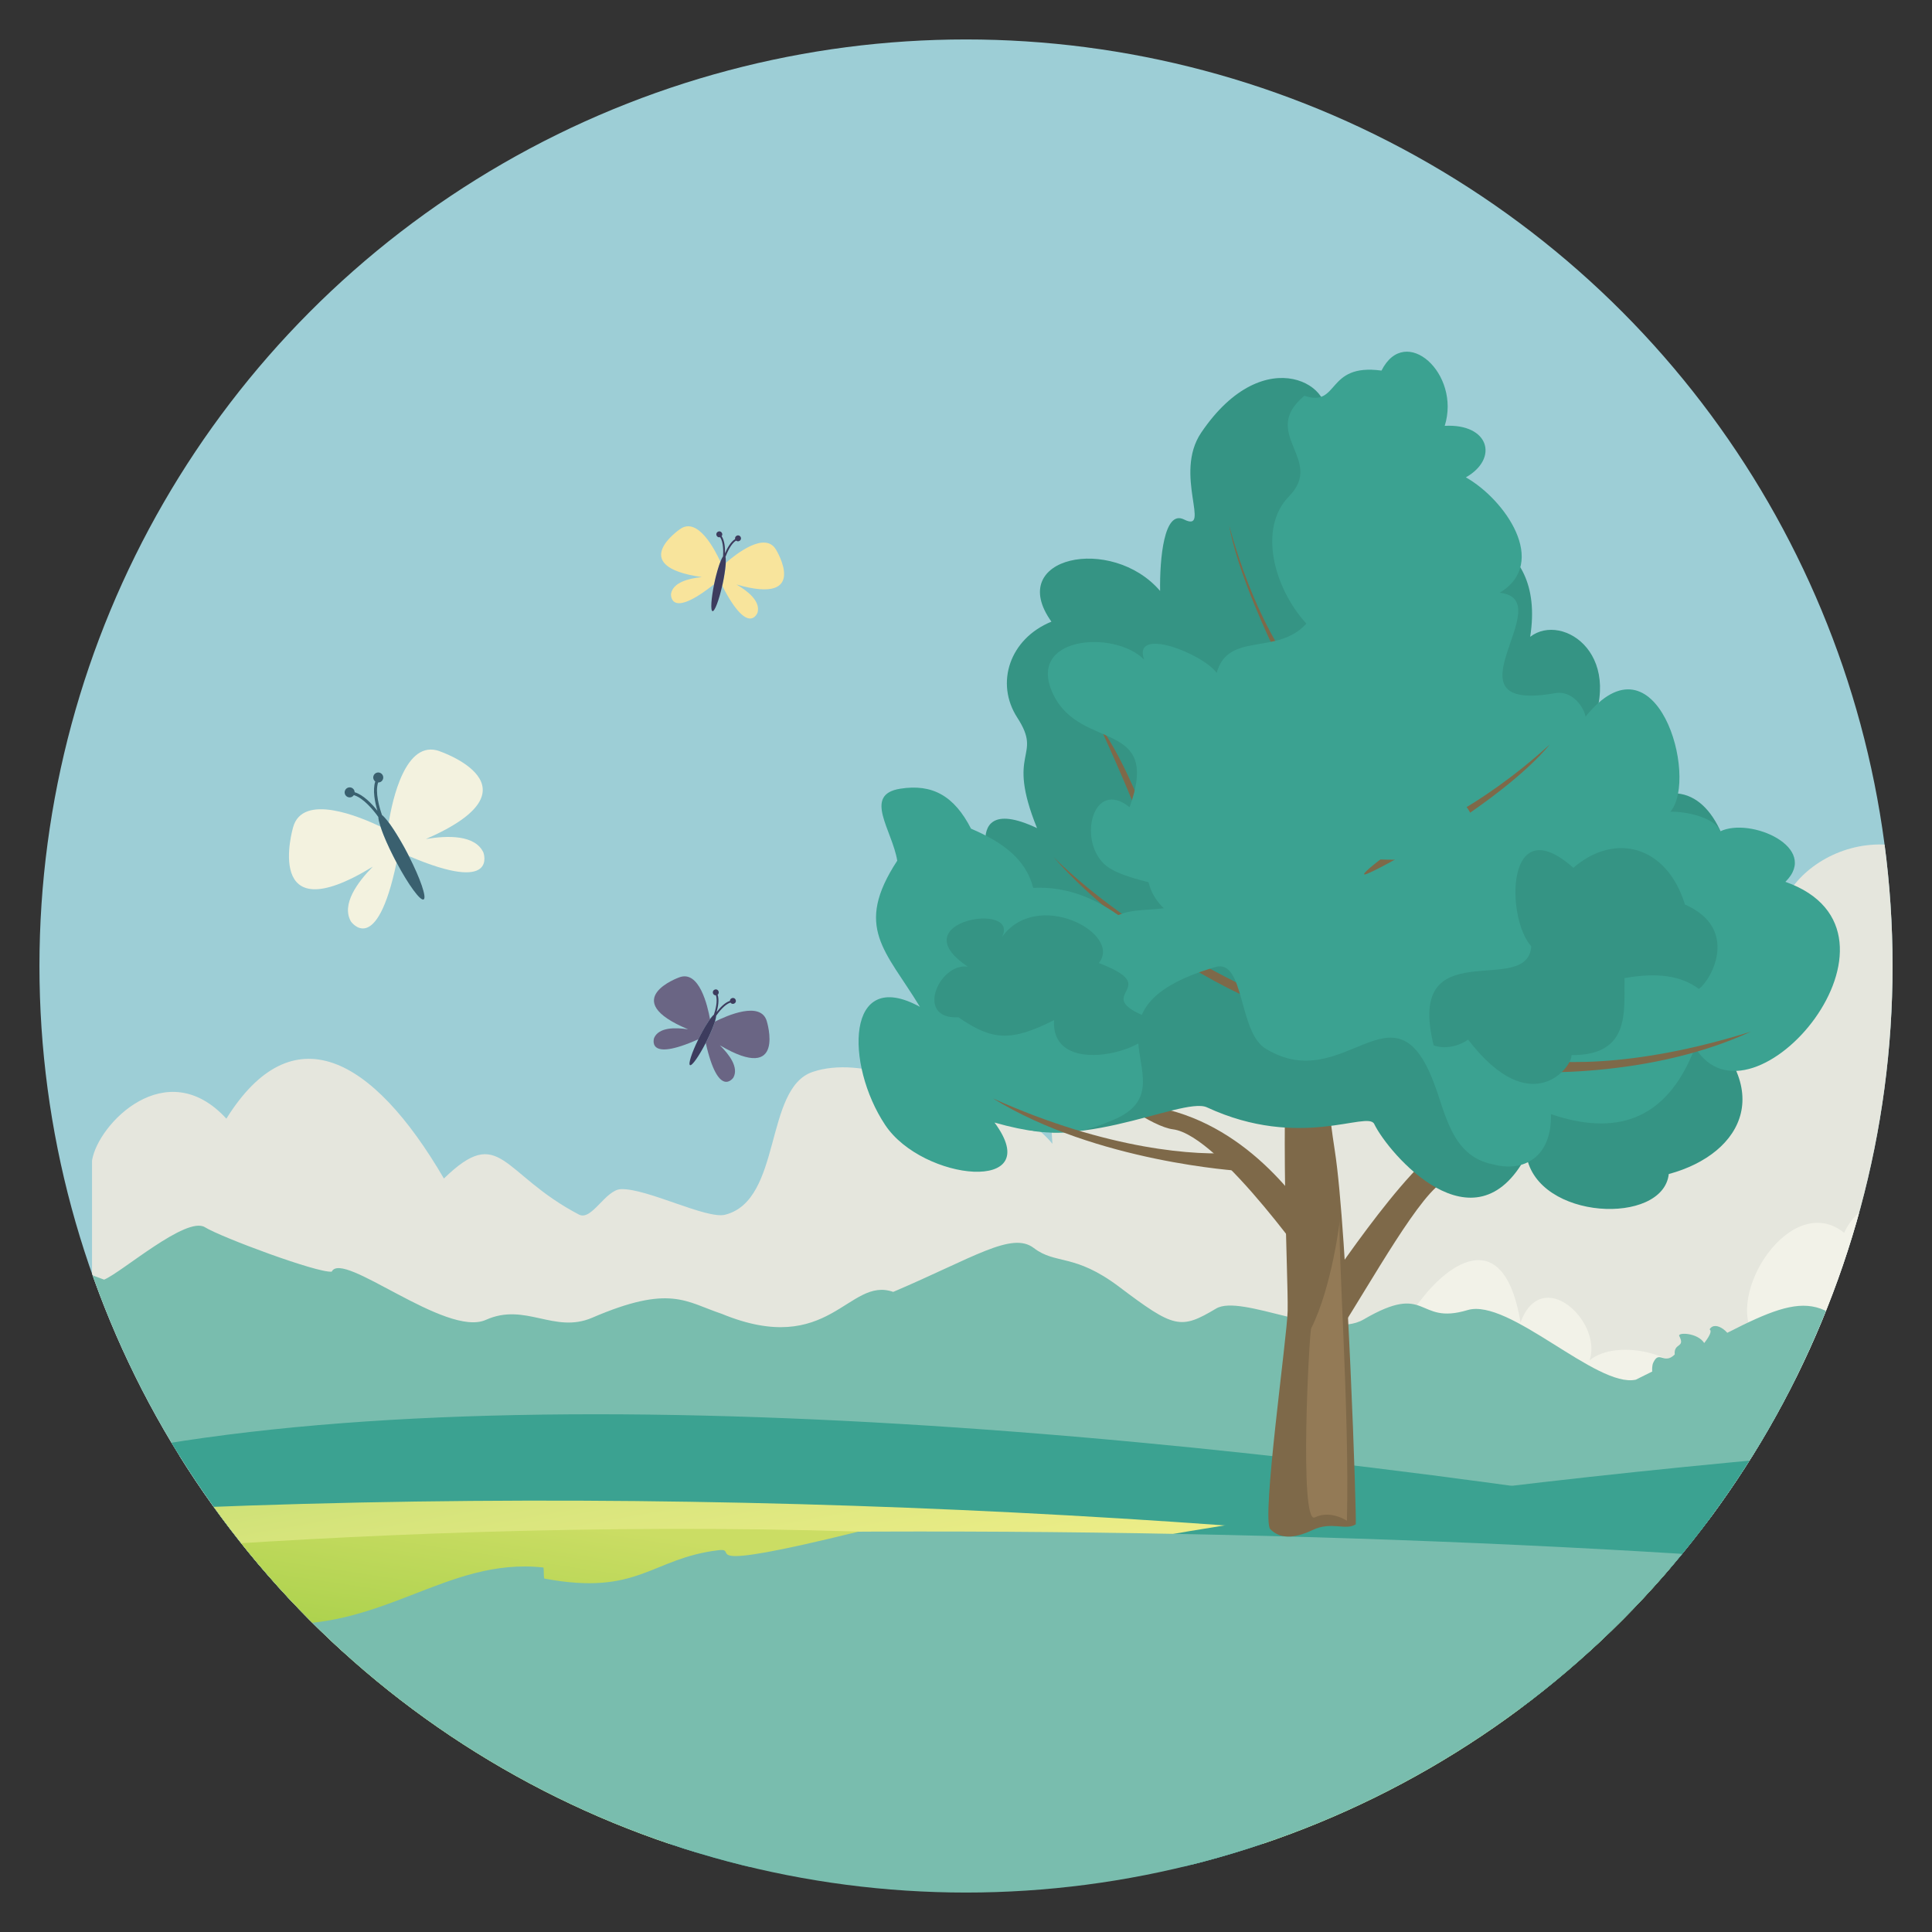 <?xml version="1.0" encoding="UTF-8"?><svg id="Layer_2" xmlns="http://www.w3.org/2000/svg" xmlns:xlink="http://www.w3.org/1999/xlink" viewBox="0 0 600 600"><rect x="0" y="0" width="600" height="600" fill="#333333" stroke="none"/><defs><style>.cls-1{fill:none;}.cls-2{fill:#359484;}.cls-3{fill:#9dced6;}.cls-4{fill:url(#linear-gradient-2);}.cls-5{fill:#6a6584;}.cls-6{fill:url(#linear-gradient);}.cls-7{fill:#f3f2df;}.cls-8{fill:#e9c869;}.cls-9{fill:#f2f2e8;}.cls-10{fill:#7e6949;}.cls-11{fill:#3d3c5e;}.cls-12{fill:#3a606f;}.cls-13{fill:#e5e6dd;}.cls-14{fill:#f8e49c;}.cls-15{fill:#79bdae;}.cls-16{fill:#3ba291;}.cls-17{clip-path:url(#clippath);}.cls-18{fill:#937a56;}</style><clipPath id="clippath"><circle class="cls-1" cx="300" cy="300" r="287.75"/></clipPath><linearGradient id="linear-gradient" x1="457.4" y1="474.13" x2="424.08" y2="285.31" gradientUnits="userSpaceOnUse"><stop offset="0" stop-color="#f4f08c"/><stop offset=".32" stop-color="#d6e47b"/><stop offset="1" stop-color="#8bc751"/></linearGradient><linearGradient id="linear-gradient-2" x1="113.22" y1="462.65" x2="105.03" y2="517.25" gradientUnits="userSpaceOnUse"><stop offset=".01" stop-color="#cbdd64"/><stop offset="1" stop-color="#a5cf48"/></linearGradient></defs><g class="cls-17"><polygon class="cls-3" points="8.09 570.24 1024.85 594.97 961.37 4.65 8.09 4.65 8.09 570.24"/><path class="cls-13" d="M28.59,360.37c1.8-11.28,23.04-33.32,41.71-12.96,20.45-32.77,45.34-19.48,67.56,18.59,17.65-17.15,17.75-1.46,41.95,11.2,3.96,2.05,8.21-7.73,13.06-7.9,8.13-.26,26.63,9.45,32.37,7.93,17.7-4.55,12.03-39.25,27.14-44.34,15.07-5.11,38.3,4.34,43.49,14.61,4.64-11.65,24.07-.88,30.97,7.73-1.7-22.9.68-36.33,17.99-55.7,15.49-17.27,40.27-29.7,47.88,12.4,10.7-26.44,41.01-.45,34.46,17.3,13.41-10.24,49.52-4.25,59.95,18.8,15.03-8.97,12.46-28.21,31.26-29.07-15.82-19.11,9.23-58.9,35.85-39.38,9.06-19.25,49.13-32.41,70.37,16.55,15.21.13,37.62,5.53,40.64,21.64-1.8-23.75,45.7-46.13,56.78-30.43-1.74,4.35.99,11.82,6.33,14.85,23.67-13.96,44.72,20.53,44.43,32.47,7.41-21.6,46.41-40.6,59.12-21.25,9.61,14.65,13.27,24.53,18.2,18.71,15.28-18.07,41.01,22.74,40.92,33.94,5.54-14.78,44.37-48.17,56.37-1.06,5.9-1.33,23.79-6.22,34.46.41v112.19c-196.79,11.07-280.24-6.76-462.04-4.43-71.52.94-303.05,37-491.23,32.59v-145.41Z"/><path class="cls-9" d="M981.87,504.84c-99.37,16.07-211.37,8.89-260.5,5.78-131.32-8.3-175.65,12.85-329.88-5.14-37.43-4.37-128.81,13.71-362.89,5.33v-49.3c8.89-16.46,39.76-1.77,48.28-18.82,37.86-4.43,44.7,23.83,51.85,20.59,22.42-10.18,36.33,27.28,49.46,7.08,13.13-20.19,55.65,7.06,60.33,6.04,8.76-32.52,54.89-36.17,61.2-15.21,10.97-11.67,17.55-11.11,32.61-2.51,2.47,1.4,11.36-5.26,14.39-5.36,5.03-.18,20.9,6.44,24.48,5.4,11-3.09,7.49-26.7,16.88-30.16,9.38-3.49,23.83,2.95,27.07,9.92,2.9-7.91,11.79-4.19,16.06,1.68-1.05-15.58.43-24.73,11.2-37.89,9.63-11.74,25.07-20.21,29.8,8.43,6.64-17.99,25.51-.3,21.45,11.77,8.34-6.98,30.84-2.9,37.31,12.79,9.34-6.12,2.43-19.31,14.12-19.89-9.84-13,11.08-45.78,27.64-32.51,5.64-13.09,27.88-17.16,27.94,1.83,9.48.08,27.16,15.87,29.05,26.83,4.21-12.94,32.33-27.93,36.37-12.74,13.6-35.55,36.25-35.43,42.08-27.16,4.61-14.7,20.65-13.91,30.32-23.78,9.67-9.85,30.24,5.75,33.52,23.67,9.79-3.34,29.18-26.89,52.9,21.54,6.68-1.66,25.17,12.07,30.29,17.77,10.18-37.4,50.65,19.18,74.08,14.11,7.9-1.71,3.39-13.51,11.19-12.23,24.41,4.02,34.74,11.69,41.39,17.45v74.68Z"/><path class="cls-15" d="M-27.37,446.87c119.51,10.96,708.41,2.15,953.28,4.09v-49.58c-2.32-.69-56.71,16.63-90.43,9.91-55.35,15.72-21.3-2.5-78.77-2.72-6.14,3.71-37.87,12.05-60.59,6.76-6.81-2.46-34-10.27-41.4-8.48-10.94-4.95-24.96-18.97-42.41-10.8-11.19,10.72-23.82,7.18-40.67,14.24-13.24-11.82-25.97-.21-63.62,18.18-12.13,2.68-39.41-25.46-52.26-21.61-16.09,4.83-12.02-8.93-32.3,2.92-11.08,6.48-38-8.04-45.78-3.4-11.05,6.59-12.98,6.18-30.12-6.75-13.91-10.49-19.65-6.8-26.51-12.05-6.83-5.22-18.67,2.99-43.66,13.63-13.92-4.92-19.73,20.63-53.27,6.8-11.12-3.7-15.97-9.22-40.21,1.22-11.78,5.07-20.77-4.84-33.01.66-12.4,5.58-44.55-21.78-47.88-14.97-4.41.49-34.46-10.73-39.37-13.79-5.79-3.59-25.86,14.04-31.32,16.27-4.46-1.54-25.95-10.62-30.96-7.58-6.77.54-16.94,15.35-28.73,18.84v38.2Z"/><path class="cls-15" d="M645.04,450.53c2.28-3.3,3.33-8.47,3.96-15.45.14-3.29-8.73-9.23-12.39-5.03-11.85-8.3-13.57-6.38-13.84-3.94-5.97,1.49-7.03-2.72-11.44-2.2-2-.21-2.64-4.02-5.94-2.55-5.88,7.54-9.49,2.41-11.75,7.96-.52-.14-7.97-4.99-5.86-7.09,1.51-1.41-1.26-2.61-4.98-2.25-1.52.15-3.74,2.63-4.38,3.59-2.83-1.01-3.87-1.78-5.11-3.46-4.52,1.17,0,7.88-.53,8.16-4.83,3.98-6.19-3.46-9.45.82-1.79,1.15-5.86,1.46-5.53-1.54.48-3.94-4.1-2.43-5.45-7.88-2.31-2.54-8.88,8.6-9.16,4.45-.26-3.84-4.64-3.61-4.86-5.87-.19-4.33-5.68-8.44-7.4-5.39,1.24.69-1.63,4.17-1.67,4.23-2.09-3.3-8.48-3.36-7.73-2.15,1.91,3.73-1.77,2-1.43,5.71-3.42,3.36-4.81-1.57-6.71,2.64-.35.65-.62,4.05.46,3.97.58,3.73-9.72,2.02-9.87,6.02-5.86,1.72-9.24,3.41-6.34,9.9,13.45,15.99,140.57,14.21,147.42,7.36Z"/><path class="cls-15" d="M422.29,463c85.12,4.81,94.72-22.32,90.85-18.31-11.43-8.87-13.24-7.04-13.63-4.61-6.04,1.2-6.89-3.07-11.32-2.77-1.99-.3-2.44-4.15-5.81-2.84-6.24,7.24-10.07-1.44-12.61,4-.51-.17-6.42-2.45-5.69-4.94.79-2.12-4.96-4.67-8.76,1.82-2.78-1.15-3.77-1.97-4.93-3.71-4.57.94-2.29,7.51-2.84,7.77-2.81.54-3.7-7.29-7.86-2.35-1.84,1.06-5.47,2.18-4.99-.8.67-3.91-4.15-.58-5.23-6.09-2.18-2.65-9.22,5.97-9.3,1.8-.07-3.84-4.63.41-4.75-1.86.03-4.34-1.48-6.36-3.92-5.44.46,1.49-2.98,3.89-3.03,3.95-1.93-3.39-8.31-3.78-7.62-2.53,1.73,3.82-3.92,1.79-3.76,5.52-3.58,3.19-4.62-3.86-6.72.25-.38.63-.81,4.02.26,3.99.39,3.76-10.17-1.72-10.51,2.26-5.93,1.43-11.22.58-8.64,7.2-3.37-3.79-8.97-6.42-10.45.99,0,0-47.32,4.2,61.24,16.7Z"/><path class="cls-15" d="M856.16,451.33c-151.55-15.9-332.9-21.67-649.36,10.86l-147.44,10.92c221.28,9.39,668.96.5,796.85-9.43l-.05-12.35Z"/><path class="cls-16" d="M959.99,578.85c-96.55-58.29-712.52-187.4-951.9-121.23v122.52l951.9-1.29Z"/><path class="cls-6" d="M8.09,572.5l933.36.1c-202.24-64.23-563.14-124.17-933.36-101.79v101.69Z"/><path class="cls-16" d="M192.99,525.78c108.25-67.63,578.63-98.28,822.51-87.02v101.07l-822.51-14.05Z"/><path class="cls-15" d="M904.96,534.22c-61.33-11.58-125.69-15.75-195.05-30.56-133.62-28.54-528.14-40.75-758.23-10.22v88.67l955.12,32.75-1.84-80.64Z"/><path class="cls-4" d="M-46.32,490.19s149.96-19.6,313-14.55c-53.93,13.31-36.36,4.93-43.55,5.79-20.92,2.5-24.81,14.32-54.11,8.8-.22-.79-.08-2.66-.24-3.42-30.33-3.37-50.28,20.41-86.06,17.3,1.3-1.7.78-4.09,3.08-4.96-37.74,3.9-58.16,18.68-110.21,7.81,1.71-1.9,9.04-6.8,10.77-8.59-6.87-4.57-19.38,1.24-32.69.7v-8.88Z"/><path class="cls-10" d="M409.73,397.18s-30.7-44.58-45.45-46.46c-12.44-1.62-51.68-34.88-63.63-62.37,14.69,21.12,46.73,53.01,59.82,55.77,27.93,5.91,44.74,30.72,51.16,41.43,5.22,8.7-1.89,11.64-1.89,11.64Z"/><path class="cls-10" d="M408.47,404.57s29.09-44.69,41.62-49.64c12.52-4.96,13.12-29.24,43.96-65.77-22.54,37.72-29.1,61.88-48.17,79.66-9.25,8.62-25.56,39.05-33.31,49.61-7.74,10.55-4.1-13.86-4.1-13.86Z"/><path class="cls-10" d="M407.73,475.12c-6.21,2.95-10.36,2.65-13.22-.21-2.85-2.85,5.26-59.99,5.38-67.78.4-25.25-10.68-164.85,35.28-246.51-29.26,67.85-27.77,151.07-20.63,196.76,3.96,25.38,6.84,115.81,6.5,116.01-3.1,2.03-7.56-1-13.32,1.74Z"/><path class="cls-18" d="M418.3,472.29c.86-34.7-3.03-86.45-2.16-93.62,0,0-2.4,20.83-8.94,33.86-.6,1.22-3.8,61.11,1.14,58.71,4.94-2.4,9.95,1.06,9.95,1.06Z"/><path class="cls-2" d="M410.82,131.14c14.69-2.75,48.01,10.4,26.16,32.01,13.73-1.81,43.33,2.09,38.23,34.62,10.11-7.84,31.08,6.14,16.95,32.43,11.23-2.22,30.29,1,13.41,23.14,30.35-28.18,45.84,36.65,18.4,61.24,28.74,22.56,17.62,43.72-5.72,50.03-1.77,16.04-40.8,14.42-44.2-5.73-16.18,30.51-42.89-.73-47.27-9.81-2.06-4.27-22.99,8.26-51.96-5.18-7.77-3.6-44.85,17-66.55,2.59-12.42-8.25-29.15-20.89-14.15-35.31-10.03-8.41-13.36-31.16,6.76-32.24-27.91-17.79-4.26-26.87,5.15-17.13-.33-5.13,1.86-11.31,16.03-4.62-9.93-24.46,1.98-21.78-6.12-34.29-6.97-10.75-2.38-24.54,10.59-29.83-14.46-20.21,18.74-27.06,33.75-9.54-.15-9.92,1.19-25.29,7.41-22.2,8.66,4.31-3.36-14.08,5.34-26.94,19.98-29.53,43.54-13.79,37.79-3.25Z"/><path class="cls-10" d="M402.42,313.4s-33.48-20.07-37.38-30.24c-3.47-9.01-11.37-31.45-23.95-58.48,14.22,20.08,18.01,45.36,33.44,64.12,5.77,7,25.37,13.48,32.37,19.81,6.97,6.3-4.48,4.79-4.48,4.79Z"/><path class="cls-10" d="M389.45,307.74s-36.8-16.47-62.22-41.51c24.02,27.42,62.49,45.63,65.66,45.43,3.17-.19-3.44-3.92-3.44-3.92Z"/><path class="cls-10" d="M399.5,204.54s-10.28-13.82-17.78-41.34c4.23,23.13,25.54,61.74,27.43,63.12,1.86,1.38-9.65-21.78-9.65-21.78Z"/><path class="cls-16" d="M429.04,115.08c7.44-14.72,24.71,1.01,19.63,17.17,13.77-.75,16.88,10.12,6.57,16,12.05,6.79,25.95,26.5,10.51,35.83,19.25,2.16-19.04,37.52,17.13,31.2,5.88-1.04,9.24,5.1,9.52,7.27,22.03-27.21,35.28,18.97,26.36,29.54,4.38-.18,13.86,1.7,15.5,6.08,9.42-4.5,30.98,5.06,20.21,15.69,44.39,15.68-10.58,80.23-28.05,51.42-9.12,23.81-25.65,27.21-44.76,20.73.33,13.28-8.39,18.23-18.1,15.56-12.86-2.5-14.67-16.21-18.37-25.57-12.34-32.27-27.79,4.41-51.94-10.22-8.75-4.87-6.59-28.16-15.82-25.45-46.34,13.63-6.68,36.77-31.44,47.36-8.02,3.43-16.84,6.74-37.13.93,16.39,22.17-22.3,18.28-33.96.75-12.47-18.76-12.31-49.34,10.79-36.69-10.62-17.51-20.65-24.6-7.04-45.39-1.55-9.48-10.74-20.53.94-22.35,9.98-1.58,16.76,2.23,21.97,12.41,9.97,4.25,17.04,9.53,19.32,18.39,9.46-.51,18.23,2.63,26.4,8.45,6.98-3.06,16.18.04,23.66-5.81-7.63-3.85-22.8-4.93-28.16-10.18-8.09-7.92-3.07-26.47,8.03-17.51,9.88-27.41-14.93-17.42-23.57-34.76-9.15-18.33,18.78-20.49,28.08-11.08-3.74-10.41,17.96-2.02,22.53,4.11,3.56-12.93,18.84-5.26,27.85-15.29-10.15-11.14-15.05-29.69-5.36-39.56,11.24-11.46-9.4-19.38,4.74-31.2,11.01,3.71,6.56-10.21,23.96-7.82Z"/><path class="cls-10" d="M468.7,332.74s40.71,3.49,75.03-12.35c-37.38,11.69-62.48,10.29-73.6,7.52-3.01-.75-1.42,4.83-1.42,4.83Z"/><path class="cls-10" d="M439.73,258.78s19.13-7.14,41.58-27.58c-15.41,18.59-55.15,40.25-57.47,40.37-2.35.12,15.89-12.79,15.89-12.79Z"/><path class="cls-10" d="M385.14,363.65s-44.64-2.68-76.78-22.53c35.71,16.1,63.86,17.95,75.28,16.79,6.79-.69,1.5,5.74,1.5,5.74Z"/><path class="cls-2" d="M488.03,327.68c18.42.11,16.31-13.63,16.48-23.93,10.19-1.77,17.48-.81,23.09,3.37,3.95-2.88,12.7-18.75-4.32-26.21-5.61-18.25-21.69-22.59-34.66-11.41-21.07-18.67-21.03,15.69-13.07,24.37-1.1,16.24-39.22-5.17-30.31,30.78,4.06,1.46,8.59-.18,10.69-1.8,19.75,25.76,32.54,8.09,32.1,4.83Z"/><path class="cls-16" d="M373.27,213.94c7.62,11.32,11.1.88,20.67,16.18,1.99-17.87,20.73-.68,26.55,5.97,3.93-17.07,18.45.32,23.22,7.29,6.33,1.75,15.07,6.97,13.65,14.56-1.81,9.71-24.11,9.43-31.68,8.78-7.19-.62-22.15-8.18-27.48,1.66-1.83,3.37,9.81,16.12-12,13.61,1.27,0-9.13,11-21.52,2.67-18.65-12.54-.35-32.88-1.58-36.77-13.84-11.23-8.11-27.37-.67-25.65-1.98-4.71,6.11-15.32,10.85-8.29Z"/><path class="cls-2" d="M341.25,299.08c7.46-9.17-19.28-23.4-30.15-7.96,6.19-11.34-31.88-5.13-10.53,9.08-9.02-1.26-16.59,16.46-2.91,15.73,10.41,7.21,16.25,7.67,29.69.88-1.3,21.58,43.12,5.4,27.53-1.49-15.58-6.87,6.79-8.43-13.63-16.24Z"/><path class="cls-14" d="M581.92,465.69c1.04.17,1.5-.79,1.5-.79,0,0,1.16.33,1.8-.53.65-.84-.41-1.28-.41-1.28,0,0,.92-.41.41-1.07-.64-.8-1.78.24-1.78.24,0,0-.34-1.19-1.52-.6-1.17.6-.51,1.32-.51,1.32,0,0-1.59.13-1.45,1.09.14.97,1.2.51,1.2.51,0,0-.27.94.76,1.11Z"/><path class="cls-14" d="M568.61,496.01c1.1.38,1.77-.57,1.77-.57,0,0,1.22.57,2.07-.22.85-.79-.23-1.47-.23-1.47,0,0,1.1-.27.64-1.06-.54-1-1.98-.1-1.98-.1,0,0-.15-1.34-1.54-.92-1.38.43-.78,1.33-.78,1.33,0,0-1.77-.16-1.78.91-.04,1.08,1.21.77,1.21.77,0,0-.47.96.63,1.34Z"/><path class="cls-14" d="M536.18,508.18c1.25.8,2.37-.18,2.37-.18,0,0,1.34,1.07,2.63.35,1.29-.73.16-1.89.16-1.89,0,0,1.44,0,1.11-1.13-.37-1.39-2.43-.72-2.43-.72,0,0,.21-1.71-1.64-1.61-1.83.11-1.36,1.4-1.36,1.4,0,0-2.14-.73-2.48.6-.37,1.32,1.26,1.31,1.26,1.31,0,0-.87,1.06.37,1.86Z"/><path class="cls-8" d="M548.34,498.07c1.08.69,2.05-.15,2.05-.15,0,0,1.15.93,2.27.3,1.11-.63.13-1.63.13-1.63,0,0,1.25,0,.96-.98-.32-1.21-2.1-.62-2.1-.62,0,0,.18-1.47-1.42-1.39-1.58.1-1.18,1.21-1.18,1.21,0,0-1.85-.63-2.14.52-.32,1.14,1.09,1.14,1.09,1.14,0,0-.75.91.33,1.6Z"/><path class="cls-5" d="M217.5,321.53c.04-.07.08-.15.12-.22.09-.17.18-.33.27-.5.04-.08.09-.17.13-.25.09-.16.17-.31.25-.47.04-.08.08-.15.13-.22.1-.18.2-.36.3-.53,0,0,.04-.08.07-.12.12-.21.24-.41.36-.61.03-.06.07-.11.11-.17.08-.14.17-.27.25-.4.05-.07.09-.14.13-.2.08-.12.15-.24.23-.35.04-.06.08-.13.12-.19.08-.12.16-.24.23-.35.03-.05.06-.1.09-.14.07-.1.14-.2.21-.29-.73-4.08-3.32-15.35-9.56-12.99,0,0-19.39,6.89,2.76,16.13-4-.61-9.07-.65-10.55,2.66,0,0-2.73,7.78,13.74.43.08-.16.15-.32.23-.48.12-.25.25-.5.38-.75Z"/><path class="cls-5" d="M238.14,317.16c-1.84-6.42-12.42-1.75-16.12.12-.04.11-.07.22-.11.34-.02.05-.04.11-.06.16-.04.13-.09.26-.14.39-.03.07-.05.14-.07.21-.05.13-.1.26-.15.39-.03.07-.06.15-.08.22-.06.14-.12.29-.17.44-.03.06-.05.12-.08.19-.09.21-.18.43-.27.65-.02.04-.04.09-.06.13-.08.18-.16.37-.25.56-.03.08-.07.16-.1.24-.07.16-.15.32-.22.49-.04.08-.08.17-.12.25-.08.17-.16.34-.24.51-.03.08-.07.15-.11.23-.12.25-.24.5-.37.75-.08.16-.16.32-.24.48,3.97,17.59,8.57,10.75,8.57,10.75,1.76-3.17-1.3-7.21-4.19-10.04,20.67,12.2,14.58-7.45,14.58-7.45Z"/><path class="cls-11" d="M228.02,310.02c-.45-.23-1.01-.04-1.24.41-.06.13-.09.26-.09.4-1.61.52-3.15,2.19-4.14,3.48.44-1.57.86-3.8.31-5.4.11-.08.2-.19.26-.31.23-.46.04-1.01-.41-1.24-.46-.23-1.01-.04-1.24.42-.23.46-.05,1.01.41,1.24.15.07.3.1.45.09.62,1.79-.15,4.6-.62,6-.07.05-.14.11-.21.19,0,0-.06.06-.09.09-.05.05-.1.11-.16.17-.03.04-.07.08-.1.12-.06.06-.11.13-.17.2-.04.04-.07.08-.11.13-.06.08-.14.17-.21.27-.03.04-.06.07-.08.11-.03.04-.06.09-.09.13-.07.09-.14.19-.21.29-.03.04-.06.09-.09.14-.08.11-.15.23-.23.35-.04.06-.08.13-.12.19-.08.11-.15.23-.23.35-.04.07-.08.13-.13.2-.08.13-.17.27-.25.4-.03.06-.07.11-.11.17-.12.2-.24.4-.36.61-.02.04-.05.08-.05.08-.12.21-.22.39-.32.57-.04.07-.09.15-.13.22-.08.15-.17.31-.25.47-.04.08-.09.17-.13.25-.09.17-.18.33-.27.5-.04.07-.08.15-.12.22-.12.25-.25.49-.38.75-.08.16-.16.32-.23.48-2.05,4.17-3.2,7.72-2.59,8.03.61.3,2.76-2.75,4.88-6.88.08-.16.16-.32.24-.48.13-.25.25-.5.37-.75.04-.07.08-.15.11-.23.08-.17.16-.34.24-.51.04-.08.08-.17.12-.25.07-.17.15-.32.22-.49.03-.08.07-.15.1-.24.09-.19.17-.38.25-.56.02-.04.04-.08.06-.13.09-.22.18-.44.27-.65.02-.07.05-.12.08-.19.06-.15.12-.3.17-.44.03-.08.06-.15.08-.22.05-.13.1-.26.15-.39.02-.07.05-.14.07-.21.05-.13.09-.26.14-.39.02-.05.04-.11.06-.16.04-.12.07-.23.11-.34.01-.05.03-.11.05-.16.02-.04.03-.09.04-.13.03-.11.06-.22.09-.33.02-.06.03-.11.04-.17.02-.08.04-.17.06-.25.01-.05.03-.1.03-.16.02-.08.03-.15.04-.22,0-.04.01-.09.02-.13.01-.1.02-.2.03-.28.85-1.22,2.64-3.51,4.44-4.09.09.12.2.23.35.31.45.23,1.01.04,1.24-.41.23-.46.04-1.01-.41-1.24Z"/><path class="cls-14" d="M222.09,180.06c.02-.08.04-.17.06-.25.04-.19.09-.37.13-.55.02-.09.05-.18.07-.27.04-.17.09-.34.13-.52.02-.09.04-.17.07-.25.05-.2.11-.4.16-.59,0-.04.02-.09.03-.13.07-.23.13-.46.2-.68.02-.07.04-.13.06-.19.05-.15.09-.3.14-.45.03-.08.05-.15.07-.23.04-.13.09-.27.13-.39.02-.07.05-.14.07-.21.05-.13.09-.27.14-.39.02-.05.04-.11.06-.15.04-.12.09-.23.13-.33-1.72-3.77-7.04-14.04-12.5-10.19,0,0-17.06,11.51,6.7,14.93-4.02.4-8.95,1.63-9.55,5.21,0,0-.7,8.22,13.41-3.02.04-.18.07-.34.11-.52.06-.28.12-.55.18-.82Z"/><path class="cls-14" d="M240.98,170.68c-3.39-5.76-12.46,1.41-15.58,4.14,0,.12-.01.23-.02.35,0,.05,0,.11-.01.17-.01.14-.02.27-.04.41,0,.07-.01.15-.02.22-.01.14-.03.27-.05.41,0,.08-.02.16-.02.24-.02.15-.04.31-.06.47-.01.07-.02.13-.03.2-.03.23-.07.46-.1.7,0,.04-.01.09-.02.13-.03.2-.06.4-.1.61-.01.09-.03.17-.04.25-.03.18-.06.35-.09.53-.02.09-.03.18-.05.27-.04.18-.07.37-.11.56-.01.08-.03.16-.05.25-.05.27-.11.54-.17.82-.04.18-.08.35-.12.52,8.23,16.05,10.98,8.27,10.98,8.27.92-3.51-3.06-6.65-6.56-8.68,23.06,6.66,12.26-10.85,12.26-10.85Z"/><path class="cls-11" d="M229.4,166.29c-.5-.11-.99.21-1.1.71-.03.14-.03.28,0,.41-1.43.9-2.5,2.91-3.14,4.41.04-1.63-.11-3.9-1.05-5.31.08-.1.14-.23.18-.37.11-.5-.21-.99-.71-1.1-.5-.11-.99.21-1.1.71-.11.5.21.99.71,1.1.16.03.32.02.46-.02,1.04,1.58,1,4.49.9,5.97-.05.07-.11.14-.16.23-.02.03-.04.07-.06.11-.04.06-.07.13-.11.2-.02.04-.05.1-.07.14-.04.07-.07.15-.11.23-.03.05-.05.1-.07.16-.04.1-.09.2-.13.31-.01.05-.04.08-.05.13-.02.05-.04.1-.06.15-.04.11-.09.22-.13.33-.02.05-.04.1-.06.15-.05.13-.09.26-.14.39-.03.07-.05.14-.07.21-.05.13-.09.26-.13.39-.03.07-.05.15-.07.23-.05.15-.09.3-.14.45-.02.07-.04.13-.06.19-.07.22-.13.45-.2.68-.01.05-.02.09-.03.13-.05.19-.11.39-.16.59-.02.08-.05.16-.07.25-.04.17-.09.34-.13.52-.02.09-.05.18-.07.27-.05.18-.09.37-.13.55-.02.08-.04.17-.06.25-.06.27-.12.54-.18.82-.04.18-.07.34-.11.52-.94,4.55-1.17,8.28-.51,8.42.67.14,1.99-3.35,3.01-7.88.04-.17.08-.35.12-.52.06-.27.12-.55.17-.82.02-.08.04-.17.05-.25.04-.19.07-.37.11-.56.02-.09.03-.18.05-.27.03-.18.06-.35.09-.53.01-.08.03-.17.04-.25.04-.21.07-.41.1-.61,0-.04.01-.09.02-.13.04-.24.07-.47.1-.7,0-.07.02-.13.03-.2.02-.16.04-.32.06-.47,0-.08.02-.16.02-.24.02-.14.03-.28.05-.41,0-.07.01-.15.02-.22.01-.14.03-.28.04-.41,0-.05,0-.11.01-.17,0-.12.01-.24.02-.35,0-.05,0-.11,0-.16,0-.05,0-.09,0-.14,0-.12,0-.23,0-.34,0-.06,0-.12,0-.17,0-.09,0-.17,0-.26,0-.05,0-.11,0-.16,0-.08-.01-.15-.02-.23,0-.04,0-.09-.01-.13-.01-.1-.03-.2-.05-.28.52-1.39,1.68-4.06,3.28-5.06.11.1.25.17.41.21.5.11.99-.21,1.1-.71.11-.5-.21-.99-.71-1.1Z"/><path class="cls-7" d="M122.09,265.8c-.07-.13-.13-.26-.19-.39-.14-.28-.28-.57-.42-.85-.07-.14-.14-.29-.21-.43-.13-.27-.26-.54-.39-.81-.06-.13-.12-.26-.18-.4-.15-.32-.29-.63-.43-.94-.03-.07-.07-.14-.1-.21-.17-.37-.33-.74-.48-1.1-.05-.11-.09-.21-.13-.32-.11-.25-.21-.5-.31-.74-.05-.13-.1-.25-.15-.37-.09-.22-.17-.44-.25-.65-.04-.12-.09-.24-.13-.35-.08-.23-.17-.45-.24-.66-.03-.09-.07-.18-.09-.27-.07-.2-.13-.38-.19-.57-6.29-3.04-24.26-10.63-27.19.24,0,0-9.73,33.31,24.78,12.16-4.79,4.86-9.85,11.76-6.79,17.05,0,0,7.95,11.41,14.16-18.36-.14-.27-.28-.52-.42-.79-.22-.42-.43-.84-.64-1.25Z"/><path class="cls-7" d="M136.49,233.28c-10.59-3.82-14.66,15.26-15.76,22.16.12.16.24.32.36.48.06.07.11.15.16.23.13.19.27.38.4.58.07.1.14.21.21.31.13.19.26.38.39.58.07.11.15.22.22.34.14.22.29.45.43.68.06.09.12.19.18.28.21.33.41.67.62,1.02.04.06.08.13.12.19.17.29.35.59.53.9.07.12.15.25.22.38.15.25.29.51.44.77.08.14.16.28.24.42.15.27.3.55.46.83.07.13.14.25.2.38.22.41.44.83.66,1.25.14.27.27.53.41.8,27.96,11.96,23.15-1.1,23.15-1.1-2.58-5.53-11.13-5.33-17.86-4.19,37.09-16.19,4.22-27.28,4.22-27.28Z"/><path class="cls-12" d="M116.75,240.07c-.76.4-1.06,1.34-.66,2.1.11.22.27.39.45.53-.88,2.71-.11,6.47.67,9.09-1.71-2.15-4.34-4.93-7.07-5.76,0-.23-.06-.46-.17-.67-.4-.76-1.34-1.06-2.1-.66-.76.4-1.06,1.34-.66,2.1.4.76,1.34,1.06,2.1.66.24-.13.43-.31.58-.53,3.05.92,6.13,4.75,7.59,6.77.01.14.03.3.05.47,0,.07.02.14.03.22.02.12.04.24.07.37.02.09.04.17.06.26.03.13.07.27.11.42.02.09.05.18.08.28.05.18.1.36.16.55.02.08.04.15.07.23.03.08.06.18.09.26.06.18.13.37.19.57.03.09.06.18.09.27.08.21.16.44.24.66.04.11.09.23.13.35.08.21.17.42.25.65.05.12.1.24.15.37.1.24.2.49.31.74.04.11.08.21.13.32.15.36.31.72.48,1.1.03.07.07.14.1.21.14.31.28.62.43.94.06.13.12.26.18.4.13.26.25.53.39.81.07.14.14.28.21.43.14.28.28.57.42.85.06.13.13.26.19.39.21.41.42.83.64,1.25.14.27.28.53.42.79,3.68,6.92,7.39,12,8.41,11.47,1.02-.53-1.02-6.48-4.59-13.46-.14-.26-.27-.53-.41-.8-.22-.42-.44-.84-.66-1.25-.07-.12-.13-.25-.2-.38-.15-.28-.31-.56-.46-.83-.08-.14-.16-.28-.24-.42-.15-.26-.29-.52-.44-.77-.07-.13-.14-.25-.22-.38-.18-.3-.35-.6-.53-.9-.04-.06-.08-.13-.12-.19-.21-.35-.42-.69-.62-1.02-.06-.1-.12-.19-.18-.28-.15-.23-.29-.46-.43-.68-.07-.11-.15-.23-.22-.34-.13-.2-.26-.39-.39-.58-.07-.1-.14-.21-.21-.31-.14-.2-.27-.39-.4-.58-.06-.07-.11-.15-.16-.23-.12-.17-.24-.33-.36-.48-.05-.07-.11-.15-.17-.22-.05-.06-.1-.12-.14-.19-.12-.15-.24-.3-.36-.45-.06-.07-.12-.15-.19-.22-.1-.12-.19-.22-.28-.33-.06-.07-.12-.14-.18-.2-.09-.1-.18-.19-.26-.27-.05-.05-.11-.1-.15-.15-.12-.12-.25-.22-.36-.31-.83-2.36-2.2-7.07-1.21-10.1.26,0,.52-.04.76-.17.76-.4,1.06-1.34.66-2.1-.4-.76-1.34-1.06-2.1-.66Z"/></g></svg>